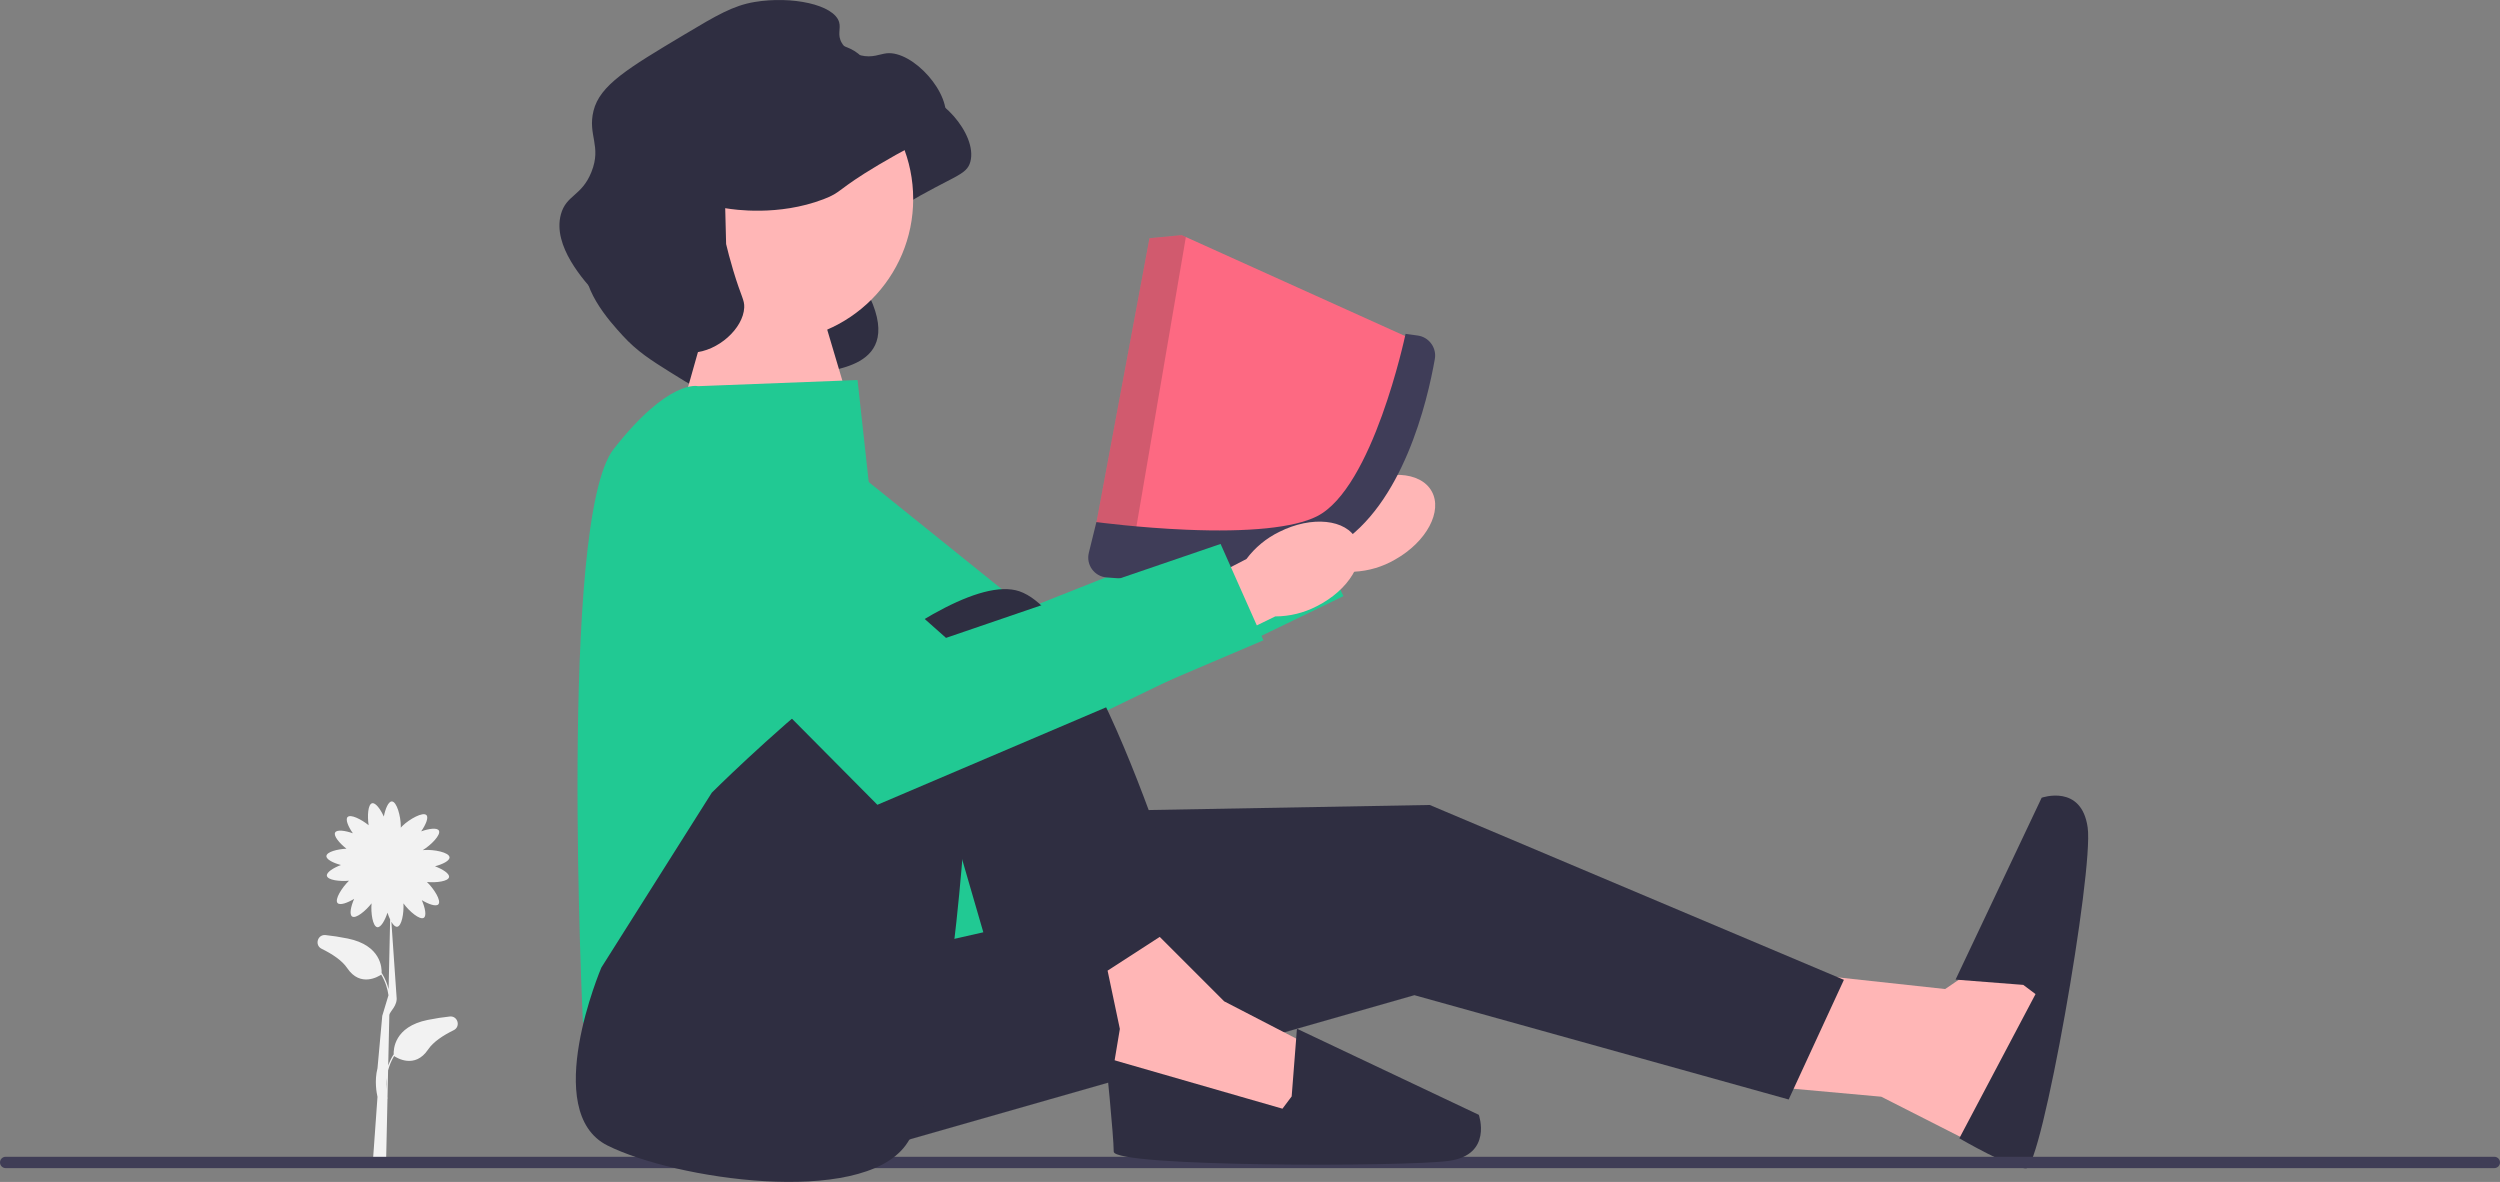 <svg xmlns="http://www.w3.org/2000/svg" width="692.68" height="327.472" viewBox="0 0 692.68 327.472" xmlns:xlink="http://www.w3.org/1999/xlink"><rect x="0" y="0" width="692.68" height="327.472" fill="#808080" stroke="none"/><path d="M207.953,68.814c.058,.01,.144,.025,.249,.042,2.051,.34,14.454,2.253,26.958-2.51,5.297-2.018,3.49-2.521,15.288-9.536,13.831-8.225,17.381-8.167,18.411-12.002,2.057-7.658-8.925-19.696-16.194-18.904-1.914,.209-3.963,1.35-7.151,.576-.7-.17-3.766-.914-5.261-3.452-1.333-2.264-.204-3.897-.74-5.754-1.407-4.874-13.14-7.306-23.427-5.587-5.916,.988-10.518,3.687-19.48,9.043-15.598,9.323-23.397,13.985-25.15,21.127-1.661,6.769,2.326,9.686-.574,16.933-2.7,6.747-6.989,6.297-8.465,11.755-2.375,8.783,6.44,18.423,10.112,22.439,4.026,4.403,7.876,6.819,12.988,10.027,6.416,4.026,9.624,6.04,13.481,5.835,6.993-.371,27.772,.893,28.043-4.894,.102-2.169,25.303-.393,12.894-23.741-1.522-2.864-31.339,.195-31.733-1.45" fill="#2f2e41"/><polygon points="492.194 301.238 521.246 303.868 557.328 322.193 563.278 300.941 568.475 274.036 557.649 261.286 538.947 274.036 499.844 269.786 492.194 301.238" fill="#ffb6b6"/><polygon points="253.326 212.832 231.224 321.64 391.886 275.737 495.594 304.639 510.895 271.486 396.136 223.033 301.779 224.733 253.326 212.832" fill="#2f2e41"/><path d="M560.588,272.885l3.4,2.55-21.112,39.957s14.261,8.32,18.511,8.32,18.751-82.28,17.051-94.432c-1.7-12.152-12.751-8.25-12.751-8.25l-23.855,50.394,18.754,1.46h-0Z" fill="#2f2e41"/><path d="M90.199,259.086c-2.228-.24-3.097,2.811-1.084,3.796,2.915,1.427,5.657,3.224,7.087,5.353,3.654,5.443,8.703,2.297,9.421,1.808,1.18,1.965,1.762,3.95,2.012,5.716l-1.722,5.706c-.075,.381,.003-.011,0,0h0l-1.32,14.522c-.904,3.528-.222,6.924,0,7.921l-1.32,18.483,3.691,.03,.398-18.083,.077-.023c-.002-.007-.03-.106-.07-.283l.164-7.472c.332-1.28,.858-2.624,1.66-3.959,.718,.488,5.767,3.635,9.421-1.808,1.429-2.129,4.172-3.927,7.087-5.353,2.013-.985,1.144-4.035-1.084-3.796-1.888,.203-3.947,.508-6.138,.954-9.288,1.891-9.481,8.198-9.399,9.644l-.063-.039c-.634,1.018-1.105,2.043-1.454,3.045l.31-14.07c.192-.997,2.338-2.576,2.002-4.995l-1.435-20.777c.507,.87,1.068,1.435,1.598,1.375,1.267-.145,1.906-3.812,1.745-6.481,1.575,2.182,4.562,4.718,5.651,3.989,.824-.551,.335-2.821-.564-4.884,1.875,1.129,3.951,1.872,4.596,1.155,.879-.979-1.228-4.318-3.171-6.182,2.601,.243,5.909-.172,6.125-1.355,.179-.975-1.79-2.206-3.897-2.998,2.116-.558,4.096-1.53,4.03-2.492-.094-1.37-4.301-2.199-6.992-2.016-.155,.011-.301,.025-.439,.041,2.306-1.399,5.143-4.282,4.479-5.438-.494-.86-2.792-.527-4.911,.231,1.255-1.794,2.136-3.815,1.465-4.506-.957-.985-4.703,1.101-6.639,2.981-.18,.175-.338,.342-.476,.502,.007-.137,.011-.281,.011-.433,0-2.698-1.113-6.839-2.487-6.839-.964,0-1.8,2.041-2.212,4.19-.934-2.048-2.295-3.929-3.256-3.684-1.149,.292-1.348,3.525-.953,6.086-2.027-1.644-4.996-3.131-5.833-2.269-.672,.692,.21,2.713,1.465,4.506-2.12-.757-4.418-1.09-4.911-.231-.537,.935,1.219,3.003,3.131,4.499-2.535,.116-5.473,.882-5.551,2.025-.066,.962,1.914,1.934,4.03,2.492-2.107,.792-4.076,2.023-3.897,2.998,.217,1.184,3.525,1.598,6.125,1.355-1.943,1.864-4.05,5.204-3.171,6.182,.644,.717,2.721-.025,4.596-1.155-.9,2.063-1.388,4.333-.564,4.884,1.031,.69,3.765-1.548,5.39-3.64-.238,2.671,.319,6.43,1.596,6.604,.982,.134,2.122-1.889,2.817-4.03,.209,.666,.459,1.317,.734,1.89l-.425,19.329c-.353-1.431-.938-2.947-1.872-4.445l-.063,.039c.081-1.446-.111-7.753-9.399-9.644-2.191-.446-4.25-.751-6.138-.954l0-0Zm16.93,39.62l-.07,3.162c-.064-.887-.071-1.967,.07-3.162Z" fill="#f2f2f2"/><path d="M691.109,320.509H1.571c-.871,0-1.571,.7-1.571,1.571,0,.871,.7,1.571,1.571,1.571H691.109c.871,0,1.571-.7,1.571-1.571s-.7-1.571-1.571-1.571Z" fill="#3f3d56"/><polygon points="187.55 118.178 198.601 79.075 225.803 79.925 235.154 111.377 187.55 118.178" fill="#ffb6b6"/><path d="M193.396,106.999l-0,0s-8.076-2.125-23.377,17.426c-15.301,19.551-8.501,158.962-8.501,158.962l110.933-25.077-29.029-99.94-5.824-53.072-44.203,1.7v0Z" fill="#21c993"/><g><path id="uuid-b9858c30-f397-4403-a0fe-0b031a3a9912-124" d="M366.457,142.905l-36.494,21.13,8.015,14.737,37.215-20.364c3.996-.2,7.886-1.355,11.344-3.367,8.725-4.917,13.259-13.4,10.132-18.951-3.128-5.551-12.734-6.066-21.455-1.149-3.513,1.917-6.516,4.648-8.757,7.964Z" fill="#ffb6b6"/><polygon points="191.567 146.19 267.571 215.805 372.237 165.167 359.108 139.071 284.357 168.705 212.684 111.006 191.567 146.19" fill="#21c993"/></g><path d="M166.619,268.086l30.602-48.454s61.205-61.205,84.156-56.104c22.952,5.1,50.154,101.158,50.154,101.158l-22.952,14.451-40.803-56.954s-4.25,78.206-16.891,95.207c-12.64,17.001-63.865,9.351-82.567,0s-1.7-49.304-1.7-49.304v0Z" fill="#2f2e41"/><polygon points="306.88 268.936 310.28 285.087 308.58 295.288 314.53 307.189 361.284 312.289 363.834 290.188 339.182 277.437 321.331 259.585 306.88 268.936" fill="#ffb6b6"/><path d="M357.884,303.789l-2.55,3.4-48.962-14.11s2.209,21.76,2.209,26.011,80.756,4.25,92.908,2.55c12.152-1.7,8.25-12.751,8.25-12.751l-50.394-23.855-1.46,18.754v0Z" fill="#2f2e41"/><g><polygon points="302.065 154.014 343.466 157.629 367.818 150.194 381.606 133.353 392.881 94.718 328.571 65.676 327.397 65.148 318.485 66.005 302.436 152.021 302.065 154.014" fill="#fd6982"/><polygon points="302.436 152.021 313.565 153.533 328.571 65.676 327.397 65.148 318.485 66.005 302.436 152.021" fill="#241f20" opacity=".2"/><path d="M306.605,159.994c-1.617-.128-3.089-.956-4.039-2.27s-1.272-2.973-.884-4.548l2.097-8.525,.191,.026c.114,.015,11.547,1.54,24.718,2.094,17.405,.733,29.925-.554,36.206-3.72,15.47-7.803,24.418-49.93,24.506-50.355l.041-.197,3.364,.466c1.522,.211,2.858,1.011,3.761,2.252,.902,1.238,1.252,2.75,.987,4.258-2.072,11.78-8.849,40.39-26.986,51.598-.178,.11-.355,.217-.535,.325-18.203,10.835-50.355,9.63-63.427,8.597Z" fill="#3f3d58"/></g><g><path id="uuid-89ceabf5-3d72-4b0e-954e-73915df3a7c3-125" d="M354.477,147.354c-3.601,1.747-6.731,4.331-9.127,7.536l-37.461,19.363,7.303,15.103,38.145-18.564c4.001-.009,7.941-.977,11.492-2.821,8.95-4.495,13.884-12.752,11.025-18.445-2.859-5.694-12.43-6.667-21.375-2.172l-0,0Z" fill="#ffb6b6"/><polygon points="170.503 149.822 243.097 222.986 350.061 177.402 338.192 150.709 262.112 176.741 193.276 115.686 170.503 149.822" fill="#21c993"/></g><circle cx="213.626" cy="55.128" r="39.395" fill="#ffb6b6"/><path d="M200.937,57.677c.058,.01,.144,.025,.249,.042,2.051,.34,14.454,2.253,26.958-2.51,5.297-2.018,3.49-2.521,15.288-9.536,13.831-8.225,17.381-8.167,18.411-12.002,2.057-7.658-8.925-19.696-16.194-18.904-1.914,.209-3.963,1.35-7.151,.576-.7-.17-3.766-.914-5.261-3.452-1.333-2.264-.204-3.897-.74-5.754-1.407-4.874-13.14-7.306-23.427-5.587-5.916,.988-10.518,3.687-19.48,9.043-15.598,9.323-23.397,13.985-25.15,21.127-1.661,6.769,2.326,9.686-.574,16.933-2.7,6.747-6.989,6.297-8.465,11.755-2.375,8.783,6.44,18.423,10.112,22.439,4.026,4.403,7.876,6.819,12.988,10.027,6.416,4.026,9.624,6.04,13.481,5.835,6.993-.371,13.948-6.708,14.219-12.495,.102-2.169-.803-2.819-3.042-10.274-.933-3.106-1.58-5.67-1.973-7.315" fill="#2f2e41"/></svg>